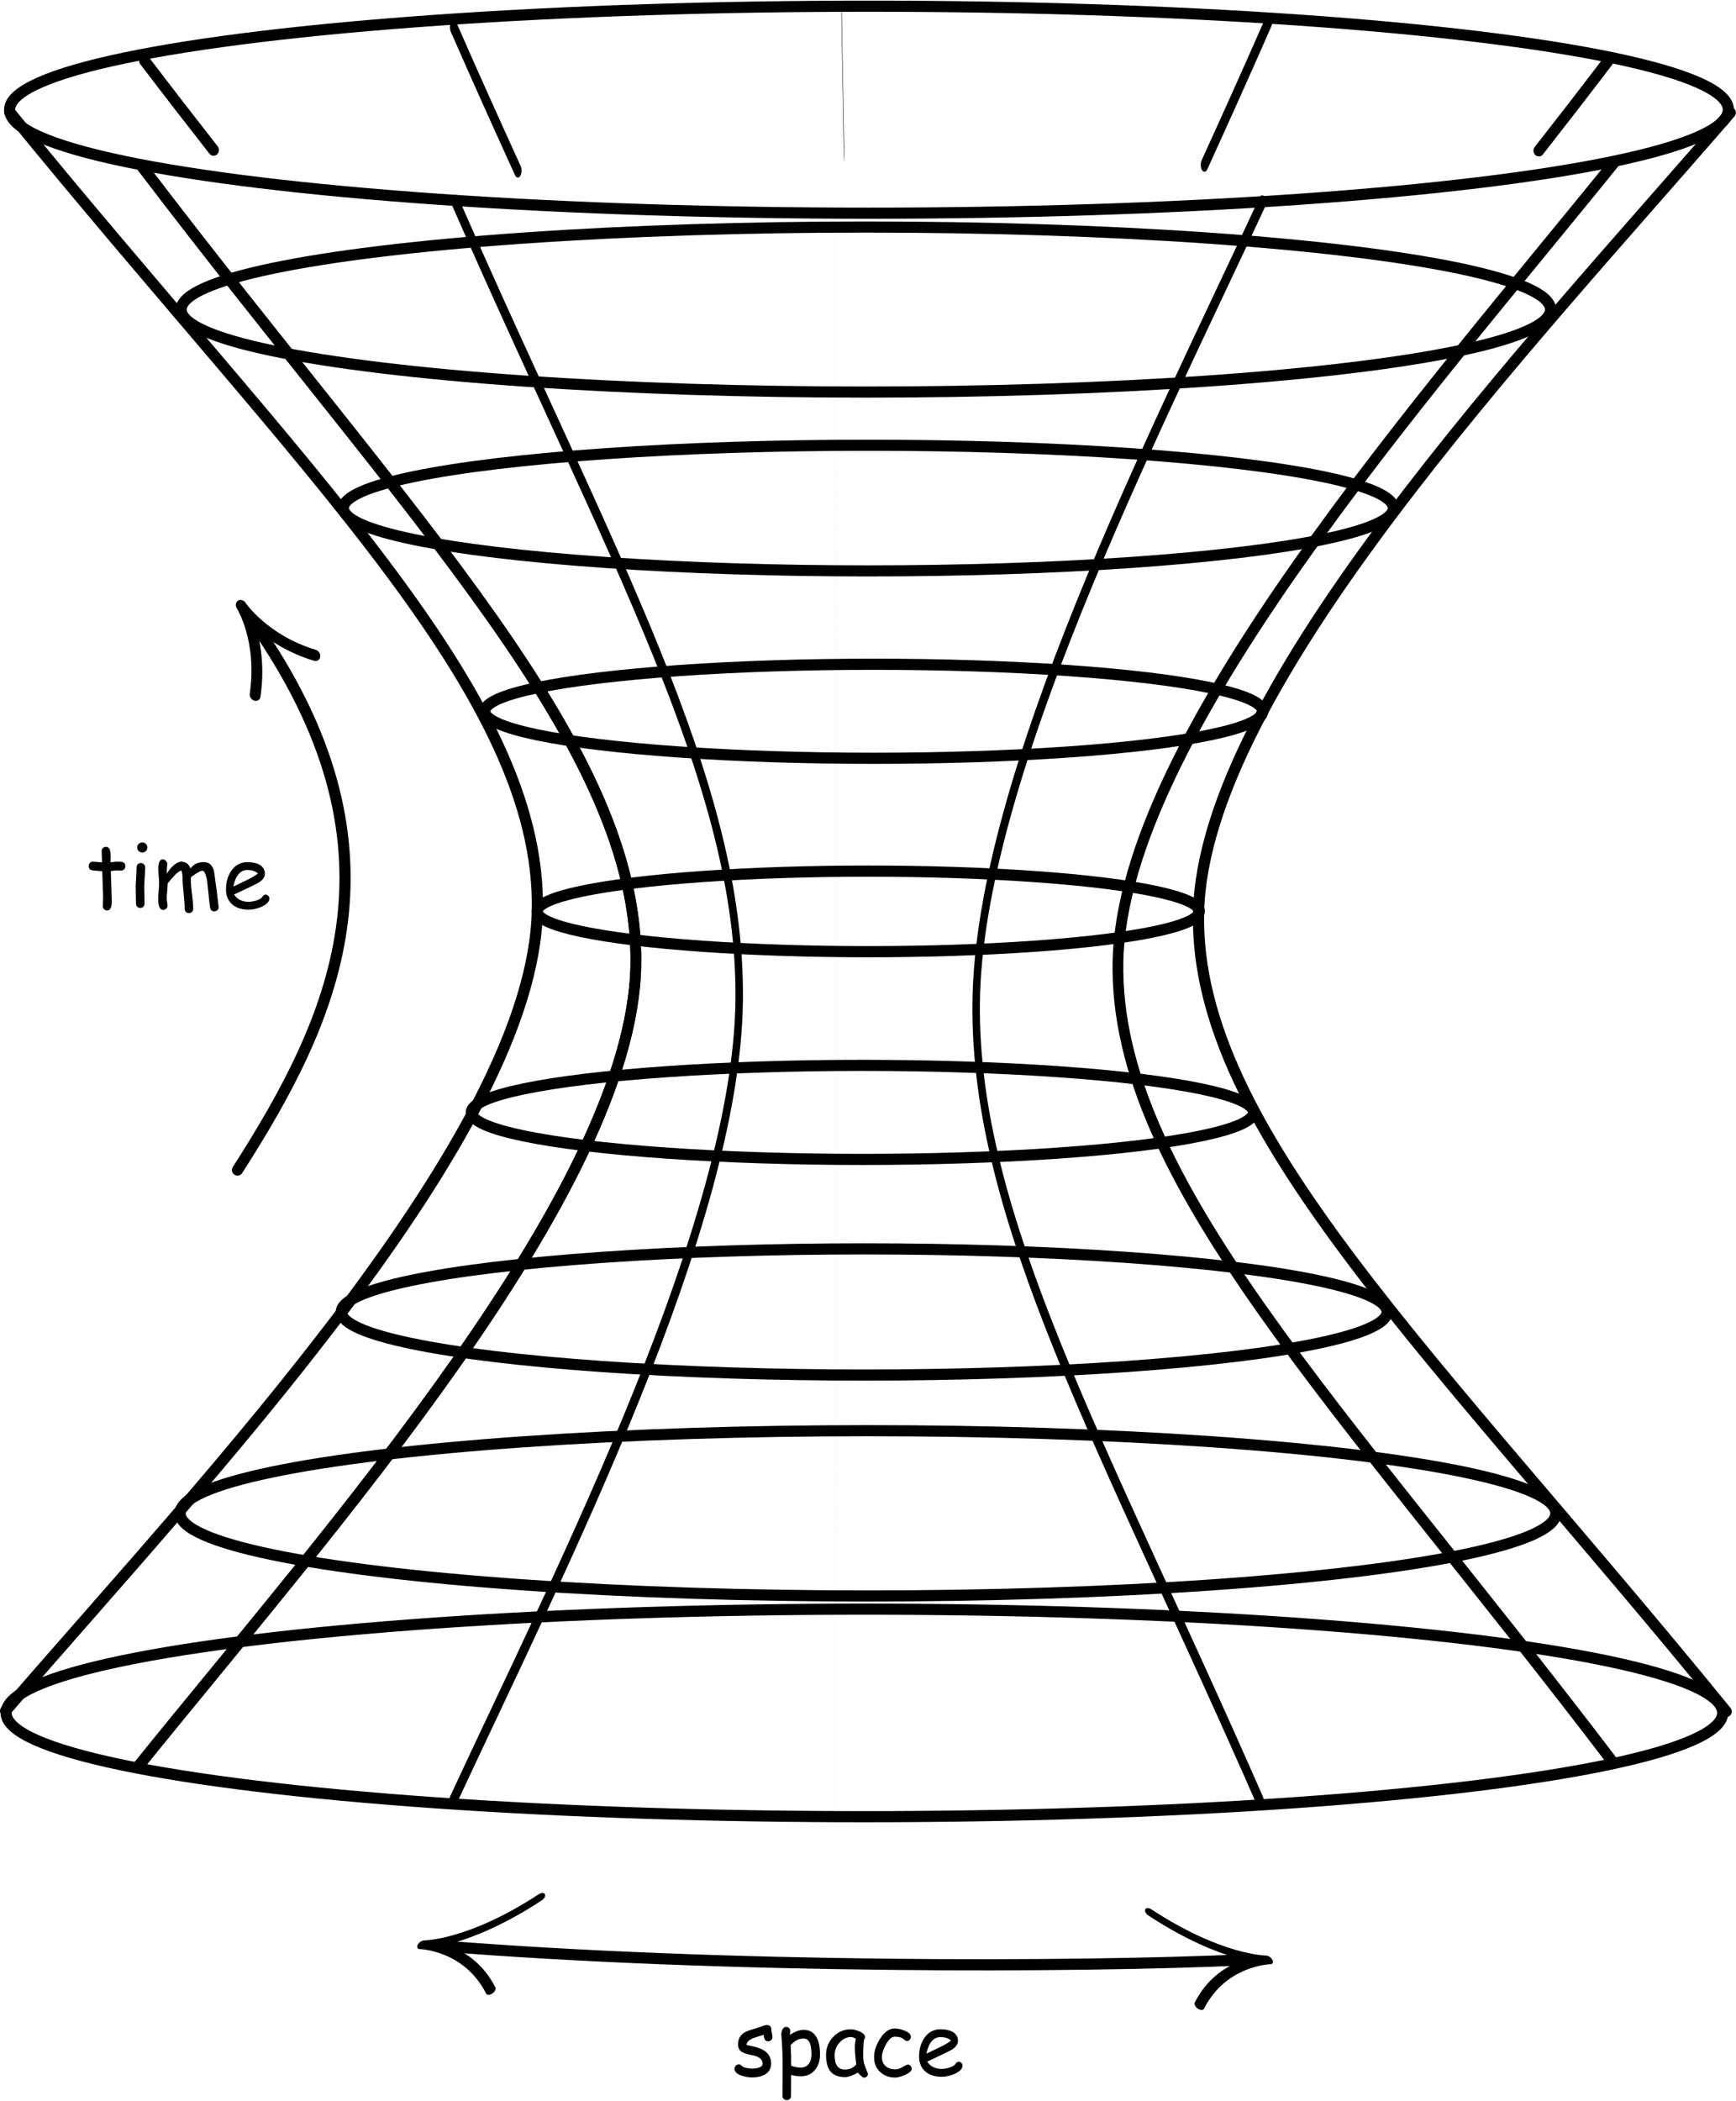 <?xml version="1.0" encoding="UTF-8" standalone="no"?>
<!DOCTYPE svg PUBLIC "-//W3C//DTD SVG 1.1//EN" "http://www.w3.org/Graphics/SVG/1.1/DTD/svg11.dtd">
<svg width="100%" height="100%" viewBox="0 0 973 1177" version="1.1" xmlns="http://www.w3.org/2000/svg" xmlns:xlink="http://www.w3.org/1999/xlink" xml:space="preserve" style="fill-rule:evenodd;clip-rule:evenodd;stroke-linecap:round;stroke-linejoin:round;stroke-miterlimit:1.5;">
    <g transform="matrix(1,0,0,1,-701.513,-991.901)">
        <g transform="matrix(0.802,0,0,0.799,227.393,275.689)">
            <ellipse cx="1198.47" cy="973.293" rx="600.566" ry="72.565" style="fill:none;stroke:black;stroke-width:7.81px;"/>
        </g>
        <g transform="matrix(0.639,0,0,0.637,420.989,545.32)">
            <ellipse cx="1198.47" cy="973.293" rx="600.566" ry="72.565" style="fill:none;stroke:black;stroke-width:9.79px;"/>
        </g>
        <g transform="matrix(-0.642,-7.85822e-17,7.8186e-17,-0.638,1957.41,2460.6)">
            <ellipse cx="1198.47" cy="973.293" rx="600.566" ry="72.565" style="fill:none;stroke:black;stroke-width:9.76px;"/>
        </g>
        <g transform="matrix(0.49,0,0,0.485,600.977,804.467)">
            <ellipse cx="1198.47" cy="973.293" rx="600.566" ry="72.565" style="fill:none;stroke:black;stroke-width:12.82px;"/>
        </g>
        <g transform="matrix(-0.488,-5.97036e-17,5.96337e-17,-0.487,1770.74,2200.83)">
            <ellipse cx="1198.47" cy="973.293" rx="600.566" ry="72.565" style="fill:none;stroke:black;stroke-width:12.83px;"/>
        </g>
        <g transform="matrix(0.363,0,0,0.363,756.177,1037.04)">
            <ellipse cx="1198.47" cy="973.293" rx="600.566" ry="72.565" style="fill:none;stroke:black;stroke-width:17.24px;"/>
        </g>
        <g transform="matrix(-0.365,-4.46412e-17,4.45136e-17,-0.363,1622.33,1968.35)">
            <ellipse cx="1198.47" cy="973.293" rx="600.566" ry="72.565" style="fill:none;stroke:black;stroke-width:17.17px;"/>
        </g>
        <g transform="matrix(0.309,0,0,0.311,817.805,1199.76)">
            <ellipse cx="1198.47" cy="973.293" rx="600.566" ry="72.565" style="fill:none;stroke:black;stroke-width:20.17px;"/>
        </g>
        <g transform="matrix(0.801,0,0,0.801,226.024,1171.84)">
            <ellipse cx="1198.47" cy="973.293" rx="600.566" ry="72.565" style="fill:none;stroke:black;stroke-width:7.8px;"/>
        </g>
        <g transform="matrix(1,0,0,1,44.909,-25.343)">
            <path d="M901.767,2107.16C1061.23,2120.08 1261.52,2119.41 1354.07,2115.1" style="fill:none;stroke:black;stroke-width:6.25px;"/>
        </g>
        <path d="M706.925,1054.64C869.21,1254.04 1005.24,1380.2 1002.68,1502.02C1000.04,1627.85 817.987,1819.01 704.638,1950.29" style="fill:none;stroke:black;stroke-width:6.25px;"/>
        <g transform="matrix(1,0,0,1,297.91,-0.736)">
            <path d="M536.728,1648.06C590.529,1564.03 633.992,1471.69 549.463,1346.78" style="fill:none;stroke:black;stroke-width:6.25px;"/>
        </g>
        <g transform="matrix(-0.082,-0.128,0.112,-0.071,824.456,1717.63)">
            <path d="M1797.97,1495.36C1953.82,1649.56 2104.01,1649.93 2104.01,1649.93C2104.01,1649.93 1952.29,1653.09 1804.1,1798.85" style="fill:none;stroke:black;stroke-width:43.74px;"/>
        </g>
        <g transform="matrix(0.172,0,0.088,0.172,905.151,1806)">
            <path d="M1797.97,1495.36C1953.82,1649.56 2104.01,1649.93 2104.01,1649.93C2104.01,1649.93 1952.29,1653.09 1804.1,1798.85" style="fill:none;stroke:black;stroke-width:28.32px;"/>
        </g>
        <g transform="matrix(-0.172,0,-0.088,0.172,1445.16,1797.53)">
            <path d="M1797.97,1495.36C1953.82,1649.56 2104.01,1649.93 2104.01,1649.93C2104.01,1649.93 1952.29,1653.09 1804.1,1798.85" style="fill:none;stroke:black;stroke-width:28.32px;"/>
        </g>
        <g transform="matrix(-1,-1.22465e-16,1.22465e-16,-1,2375.96,3005.3)">
            <path d="M706.925,1054.64C869.21,1254.04 1005.24,1380.2 1002.68,1502.02C1000.04,1627.85 817.987,1819.01 704.638,1950.29" style="fill:none;stroke:black;stroke-width:6.25px;"/>
        </g>
        <g transform="matrix(0.935,0,0,1,120.375,30.831)">
            <path d="M706.925,1054.64C869.21,1254.04 1005.24,1380.2 1002.68,1502.02C1000.04,1627.85 817.987,1819.01 704.638,1950.29" style="fill:none;stroke:black;stroke-width:6.45px;"/>
        </g>
        <g transform="matrix(0.935,0,0,1,120.375,30.831)">
            <path d="M706.925,1054.64C869.21,1254.04 1005.24,1380.2 1002.68,1502.02C1000.04,1627.85 817.987,1819.01 704.638,1950.29" style="fill:none;stroke:black;stroke-width:6.45px;"/>
        </g>
        <g transform="matrix(0.935,0,0,1,121.533,-28.777)">
            <path d="M706.925,1054.64C720.94,1071.86 734.759,1088.54 748.31,1104.71" style="fill:none;stroke:black;stroke-width:6.45px;"/>
        </g>
        <g transform="matrix(-0.935,0,0,1,2263.68,-28.413)">
            <path d="M706.925,1054.64C720.94,1071.86 734.759,1088.54 748.31,1104.71" style="fill:none;stroke:black;stroke-width:6.45px;"/>
        </g>
        <g transform="matrix(-0.935,1.14563e-16,-1.22465e-16,-1,2265.63,3032.58)">
            <path d="M706.925,1054.64C869.21,1254.04 1005.24,1380.2 1002.68,1502.02C1000.04,1627.85 817.987,1819.01 704.638,1950.29" style="fill:none;stroke:black;stroke-width:6.45px;"/>
        </g>
        <g transform="matrix(0.538,0,0,1,576.375,50.261)">
            <path d="M706.925,1054.64C869.21,1254.04 1005.24,1380.2 1002.68,1502.02C1000.04,1627.85 817.987,1819.01 704.638,1950.29" style="fill:none;stroke:black;stroke-width:7.78px;"/>
        </g>
        <g transform="matrix(0.538,0,0,1,575.473,-47.414)">
            <path d="M706.925,1054.64C729.825,1082.78 752.202,1109.46 773.741,1134.87" style="fill:none;stroke:black;stroke-width:7.78px;"/>
        </g>
        <g transform="matrix(0.021,0,0,1,1158.33,-57.126)">
            <path d="M706.925,1054.64C729.825,1082.78 752.202,1109.46 773.741,1134.87" style="fill:none;stroke:black;stroke-width:8.84px;"/>
        </g>
        <g transform="matrix(-0.538,0,0,1,1792.87,-50.639)">
            <path d="M706.925,1054.64C729.825,1082.78 752.202,1109.46 773.741,1134.87" style="fill:none;stroke:black;stroke-width:7.78px;"/>
        </g>
        <g transform="matrix(-0.538,6.59196e-17,-1.22465e-16,-1,1788.08,3055.5)">
            <path d="M706.925,1054.64C869.21,1254.04 1005.24,1380.2 1002.68,1502.02C1000.04,1627.85 817.987,1819.01 704.638,1950.29" style="fill:none;stroke:black;stroke-width:7.78px;"/>
        </g>
        <g transform="matrix(0.001,0,0,1,1169.06,60.344)">
            <path d="M706.925,1054.64C869.21,1254.04 1005.24,1380.2 1002.68,1502.02C1000.04,1627.85 817.987,1819.01 704.638,1950.29" style="fill:none;stroke:black;stroke-width:8.84px;"/>
        </g>
        <g transform="matrix(1,0,0,1,404.806,133.527)">
            <path d="M364.563,1346.05C364.221,1346.05 363.818,1346.03 363.354,1346C362.89,1345.97 362.488,1345.95 362.146,1345.95C361.771,1345.95 360.665,1346.07 358.825,1346.32L359.289,1360.75L359.314,1361.82L359.338,1363.07C359.403,1366.63 358.549,1368.41 356.775,1368.41C356.124,1368.41 355.558,1368.2 355.078,1367.78C354.598,1367.36 354.358,1366.83 354.358,1366.19C354.358,1365.57 354.382,1364.64 354.431,1363.41C354.48,1362.17 354.504,1361.24 354.504,1360.62L354.016,1346.37C352.828,1346.32 351.021,1346.18 348.596,1345.95C347.147,1345.76 346.423,1344.95 346.423,1343.54C346.423,1342.82 346.643,1342.23 347.082,1341.75C347.522,1341.28 348.083,1341.05 348.767,1341.05L353.894,1341.46C353.894,1340.63 353.857,1339.52 353.784,1338.13C353.711,1336.74 353.674,1335.73 353.674,1335.11C353.674,1334.43 353.91,1333.86 354.382,1333.42C354.854,1332.97 355.432,1332.74 356.115,1332.74C357.58,1332.74 358.435,1333.94 358.679,1336.33C358.728,1336.93 358.752,1337.66 358.752,1338.51L358.703,1339.92L358.679,1341.44C360.697,1341.17 361.853,1341.05 362.146,1341.05C363.838,1341.05 364.945,1341.13 365.466,1341.29C366.459,1341.62 366.955,1342.38 366.955,1343.58C366.955,1344.3 366.731,1344.89 366.284,1345.35C365.836,1345.82 365.263,1346.05 364.563,1346.05Z" style="fill-rule:nonzero;"/>
            <path d="M376.452,1335.94C375.671,1335.94 374.996,1335.67 374.426,1335.11C373.856,1334.56 373.572,1333.89 373.572,1333.11C373.572,1332.33 373.856,1331.66 374.426,1331.11C374.996,1330.56 375.671,1330.28 376.452,1330.28C377.234,1330.28 377.905,1330.56 378.467,1331.11C379.028,1331.66 379.309,1332.33 379.309,1333.11C379.309,1333.89 379.028,1334.56 378.467,1335.11C377.905,1335.67 377.234,1335.94 376.452,1335.94ZM377.551,1355.77C377.551,1356.74 377.579,1358.2 377.636,1360.15C377.693,1362.09 377.722,1363.56 377.722,1364.53C377.722,1365.25 377.502,1365.83 377.063,1366.29C376.623,1366.75 376.045,1366.97 375.329,1366.97C374.629,1366.97 374.056,1366.75 373.608,1366.29C373.161,1365.83 372.937,1365.25 372.937,1364.53C372.937,1363.56 372.908,1362.09 372.851,1360.15C372.794,1358.2 372.766,1356.74 372.766,1355.77C372.766,1354.24 372.847,1352.33 373.01,1350.04C373.173,1347.76 373.254,1345.85 373.254,1344.32C373.254,1343.58 373.478,1342.99 373.926,1342.53C374.373,1342.08 374.947,1341.85 375.647,1341.85C376.347,1341.85 376.92,1342.08 377.368,1342.53C377.815,1342.99 378.039,1343.58 378.039,1344.32C378.039,1345.85 377.958,1347.76 377.795,1350.04C377.632,1352.33 377.551,1354.24 377.551,1355.77Z" style="fill-rule:nonzero;"/>
            <path d="M416.809,1368.88C415.474,1368.88 414.693,1368.17 414.465,1366.75C414.172,1364.96 413.879,1362.44 413.586,1359.18L412.756,1351.62C412.593,1350.49 412.317,1349.39 411.926,1348.32C411.373,1346.86 410.77,1346.12 410.119,1346.12C409.517,1346.12 408.394,1346.64 406.75,1347.66C405.188,1348.61 404.162,1349.36 403.674,1349.93C403.658,1351.46 403.698,1352.99 403.796,1354.52L404.529,1361.04C404.838,1363.61 404.992,1365.74 404.992,1367.41C404.992,1368.13 404.769,1368.72 404.321,1369.18C403.873,1369.65 403.3,1369.88 402.6,1369.88C401.9,1369.88 401.326,1369.65 400.879,1369.18C400.431,1368.72 400.207,1368.13 400.207,1367.41C400.207,1365.44 400.008,1362.53 399.609,1358.68C399.21,1354.84 399.011,1351.93 399.011,1349.96C399.011,1348.23 398.767,1346.89 398.279,1345.93C397.139,1346.45 395.984,1347.3 394.812,1348.47L391.931,1351.69C391.67,1352.08 391.255,1352.59 390.686,1353.23C390.686,1354.2 390.596,1355.64 390.417,1357.55C390.238,1359.45 390.149,1360.86 390.149,1361.77C390.149,1362.26 390.226,1362.94 390.381,1363.82C390.535,1364.7 390.613,1365.34 390.613,1365.73C390.613,1366.39 390.364,1366.96 389.868,1367.41C389.371,1367.87 388.79,1368.1 388.122,1368.1C386.283,1368.1 385.363,1366 385.363,1361.82C385.363,1360.85 385.453,1359.39 385.632,1357.45C385.811,1355.52 385.901,1354.06 385.901,1353.08C385.901,1352.22 385.823,1350.92 385.669,1349.2C385.514,1347.47 385.437,1346.17 385.437,1345.29C385.437,1341.6 386.267,1339.75 387.927,1339.75C388.562,1339.75 389.144,1340.03 389.673,1340.58C390.202,1341.13 390.466,1341.74 390.466,1342.39C390.466,1342.7 390.425,1343.18 390.344,1343.83C390.263,1344.48 390.222,1344.98 390.222,1345.32L390.271,1347.88C391.117,1346.14 392.362,1344.57 394.006,1343.16C395.65,1341.75 397.05,1341.05 398.205,1341.05C400.761,1341.05 402.518,1342.32 403.479,1344.85C404.374,1343.67 405.44,1342.78 406.677,1342.18C407.914,1341.59 409.33,1341.29 410.925,1341.29C413.643,1341.29 415.499,1342.75 416.491,1345.68C416.687,1346.27 417.02,1348.56 417.492,1352.54C417.948,1355.34 418.534,1360.01 419.25,1366.53C419.299,1367.18 419.079,1367.74 418.591,1368.19C418.103,1368.65 417.509,1368.88 416.809,1368.88Z" style="fill-rule:nonzero;"/>
            <path d="M436.047,1367.97C432.369,1367.97 429.39,1367.05 427.112,1365.21C424.621,1363.18 423.376,1360.33 423.376,1356.67C423.376,1352.44 424.402,1348.89 426.452,1346.03C428.682,1342.9 431.661,1341.34 435.388,1341.34C438.09,1341.34 440.295,1341.79 442.004,1342.7C444.104,1343.83 445.154,1345.55 445.154,1347.88C445.154,1349.51 444.234,1350.99 442.395,1352.32C441.581,1352.91 439.856,1353.82 437.219,1355.06L427.893,1359.48C428.804,1360.83 429.94,1361.85 431.299,1362.53C432.658,1363.21 434.24,1363.56 436.047,1363.56C437.17,1363.56 438.488,1363.34 440.002,1362.92C441.923,1362.38 443.16,1361.68 443.713,1360.81C444.266,1359.94 444.861,1359.5 445.495,1359.5C446.065,1359.5 446.574,1359.72 447.021,1360.15C447.469,1360.58 447.693,1361.08 447.693,1361.65C447.693,1363.46 446.236,1365.01 443.322,1366.31C440.832,1367.42 438.407,1367.97 436.047,1367.97ZM435.388,1345.73C433.402,1345.73 431.75,1346.5 430.432,1348.04C429.113,1349.58 428.129,1351.89 427.478,1354.99L434.973,1351.42C437.919,1349.99 440.018,1348.74 441.272,1347.69C439.872,1346.38 437.911,1345.73 435.388,1345.73Z" style="fill-rule:nonzero;"/>
        </g>
        <g transform="matrix(1,0,0,1,767.348,787.316)">
            <path d="M364.709,1348.05C363.814,1348.05 363.187,1347.75 362.829,1347.15C362.585,1346.73 362.374,1345.85 362.195,1344.51C360.974,1344.82 359.094,1345.39 356.555,1346.22C353.934,1347.26 352.616,1348.55 352.6,1350.08C353.088,1350.26 353.568,1350.39 354.04,1350.47C357.784,1351.14 360.567,1352.06 362.39,1353.23C365.043,1354.94 366.369,1357.41 366.369,1360.65C366.369,1363.3 365.222,1365.31 362.927,1366.66C361.023,1367.76 358.614,1368.32 355.7,1368.32C353.568,1368.32 351.534,1367.96 349.597,1367.24C347.09,1366.33 345.837,1365.06 345.837,1363.43C345.837,1362.78 346.093,1362.21 346.606,1361.72C347.119,1361.24 347.701,1360.99 348.352,1360.99C348.856,1360.99 349.507,1361.38 350.305,1362.16C350.696,1362.54 351.574,1362.85 352.942,1363.09C354.032,1363.29 354.952,1363.38 355.7,1363.38C357.068,1363.38 358.272,1363.22 359.314,1362.9C360.827,1362.42 361.584,1361.67 361.584,1360.65C361.584,1358.44 360.038,1356.94 356.946,1356.16L354.406,1355.6C352.242,1355.12 350.704,1354.57 349.792,1353.94C348.474,1353.02 347.815,1351.65 347.815,1349.81C347.815,1346.41 349.418,1343.98 352.624,1342.53C353.601,1342.1 355.163,1341.57 357.312,1340.96C359.46,1340.35 360.998,1339.83 361.926,1339.41C362.593,1339.12 363.318,1338.97 364.099,1338.97C364.799,1338.97 365.372,1339.2 365.82,1339.65C366.268,1340.11 366.491,1340.7 366.491,1341.44C366.491,1341.91 366.593,1342.6 366.797,1343.51C367,1344.42 367.102,1345.11 367.102,1345.59C367.102,1346.32 366.878,1346.91 366.43,1347.37C365.983,1347.82 365.409,1348.05 364.709,1348.05Z" style="fill-rule:nonzero;"/>
            <path d="M382.947,1367.7C381.319,1367.7 379.529,1367.44 377.575,1366.92L377.527,1378.59C377.527,1379.31 377.303,1379.9 376.855,1380.35C376.408,1380.81 375.834,1381.04 375.134,1381.04C374.434,1381.04 373.86,1380.81 373.413,1380.35C372.965,1379.9 372.741,1379.31 372.741,1378.59L372.815,1368.83L372.815,1359.09C372.766,1355.52 372.644,1352.28 372.448,1349.35L372.082,1344.39C372.082,1343.23 372.294,1342.26 372.717,1341.46C373.205,1340.5 373.913,1340.02 374.841,1340.02C375.476,1340.02 376.009,1340.24 376.44,1340.69C376.871,1341.14 377.087,1341.69 377.087,1342.34C377.087,1342.49 377.063,1342.75 377.014,1343.14C376.933,1343.65 376.876,1344.11 376.843,1344.54C378.243,1343.58 379.594,1342.86 380.896,1342.38C382.198,1341.9 383.443,1341.66 384.631,1341.66C387.968,1341.66 390.409,1343.14 391.955,1346.1C393.176,1348.44 393.786,1351.54 393.786,1355.4C393.786,1358.92 392.842,1361.81 390.954,1364.09C388.952,1366.5 386.283,1367.7 382.947,1367.7ZM384.631,1346.54C383.134,1346.54 381.783,1346.87 380.578,1347.54C379.716,1348.01 378.625,1348.87 377.307,1350.13C377.518,1353.82 377.624,1357.7 377.624,1361.77C379.398,1362.46 381.172,1362.8 382.947,1362.8C384.981,1362.8 386.535,1362.04 387.61,1360.53C388.537,1359.21 389.001,1357.5 389.001,1355.4C389.001,1352.44 388.639,1350.22 387.915,1348.75C387.19,1347.28 386.096,1346.54 384.631,1346.54Z" style="fill-rule:nonzero;"/>
            <path d="M418.371,1368.46C418.062,1368.46 417.501,1368.1 416.687,1367.39C415.954,1366.72 415.409,1366.13 415.051,1365.61C413.488,1366.45 412.113,1367.09 410.925,1367.52C409.737,1367.95 408.744,1368.17 407.947,1368.17C404.138,1368.17 401.363,1367.1 399.621,1364.95C397.977,1362.93 397.155,1359.84 397.155,1355.67C397.155,1351.73 398.51,1348.36 401.22,1345.56C403.93,1342.76 407.165,1341.36 410.925,1341.36C412.341,1341.36 413.928,1341.73 415.686,1342.46C417.899,1343.37 419.006,1344.47 419.006,1345.76C419.006,1346.2 418.843,1346.59 418.518,1346.93C418.355,1347.55 418.229,1348.57 418.139,1349.98C418.05,1351.4 417.997,1353.21 417.981,1355.42C417.964,1357.44 418.103,1359.04 418.396,1360.21C418.558,1360.93 419.071,1362.36 419.934,1364.51C420.048,1364.8 420.235,1365.23 420.495,1365.8L420.642,1366.22C420.642,1366.87 420.414,1367.4 419.958,1367.83C419.502,1368.25 418.974,1368.46 418.371,1368.46ZM413.293,1351.49C413.293,1350.8 413.338,1350.03 413.427,1349.21C413.517,1348.39 413.651,1347.52 413.83,1346.59C413.228,1346.28 412.711,1346.05 412.28,1345.9C411.849,1345.76 411.503,1345.68 411.242,1345.68C408.72,1345.68 406.543,1346.71 404.712,1348.77C402.881,1350.83 401.965,1353.2 401.965,1355.89C401.965,1358.56 402.437,1360.56 403.381,1361.89C404.325,1363.23 405.741,1363.9 407.629,1363.9C409.192,1363.9 410.518,1363.61 411.609,1363.04C412.195,1362.73 413.016,1362.12 414.074,1361.19C413.554,1356.87 413.293,1353.64 413.293,1351.49Z" style="fill-rule:nonzero;"/>
            <path d="M435.925,1368.39C432.588,1368.39 429.805,1367.38 427.575,1365.36C425.232,1363.25 424.06,1360.45 424.06,1356.99C424.06,1353.68 425.158,1350.27 427.356,1346.76C429.797,1342.85 432.548,1340.9 435.608,1340.9C437.203,1340.9 438.985,1341.27 440.954,1342.02C443.445,1342.98 444.69,1344.15 444.69,1345.54C444.69,1346.16 444.486,1346.7 444.079,1347.18C443.672,1347.66 443.168,1347.91 442.566,1347.91C442.094,1347.91 441.683,1347.76 441.333,1347.48C440.983,1347.19 440.645,1346.91 440.32,1346.64C439.359,1345.87 437.789,1345.49 435.608,1345.49C433.947,1345.49 432.304,1346.97 430.676,1349.93C429.195,1352.65 428.454,1355 428.454,1356.99C428.454,1359.14 429.187,1360.83 430.652,1362.07C432.019,1363.22 433.777,1363.8 435.925,1363.8C436.902,1363.8 437.943,1363.54 439.05,1363.02L441.882,1361.5C442.37,1361.24 442.72,1361.11 442.932,1361.11C443.534,1361.11 444.055,1361.35 444.494,1361.83C444.934,1362.31 445.154,1362.86 445.154,1363.48C445.154,1364.67 443.9,1365.82 441.394,1366.92C439.197,1367.9 437.374,1368.39 435.925,1368.39Z" style="fill-rule:nonzero;"/>
            <path d="M461.975,1367.97C458.296,1367.97 455.318,1367.05 453.039,1365.21C450.549,1363.18 449.304,1360.33 449.304,1356.67C449.304,1352.44 450.329,1348.89 452.38,1346.03C454.61,1342.9 457.588,1341.34 461.316,1341.34C464.017,1341.34 466.223,1341.79 467.932,1342.7C470.031,1343.83 471.081,1345.55 471.081,1347.88C471.081,1349.51 470.162,1350.99 468.322,1352.32C467.509,1352.91 465.783,1353.82 463.147,1355.06L453.821,1359.48C454.732,1360.83 455.867,1361.85 457.226,1362.53C458.585,1363.21 460.168,1363.56 461.975,1363.56C463.098,1363.56 464.416,1363.34 465.93,1362.92C467.85,1362.38 469.087,1361.68 469.641,1360.81C470.194,1359.94 470.788,1359.5 471.423,1359.5C471.993,1359.5 472.501,1359.72 472.949,1360.15C473.397,1360.58 473.62,1361.08 473.62,1361.65C473.62,1363.46 472.164,1365.01 469.25,1366.31C466.76,1367.42 464.335,1367.97 461.975,1367.97ZM461.316,1345.73C459.33,1345.73 457.678,1346.5 456.36,1348.04C455.041,1349.58 454.057,1351.89 453.405,1354.99L460.901,1351.42C463.847,1349.99 465.946,1348.74 467.199,1347.69C465.8,1346.38 463.838,1345.73 461.316,1345.73Z" style="fill-rule:nonzero;"/>
        </g>
    </g>
</svg>

